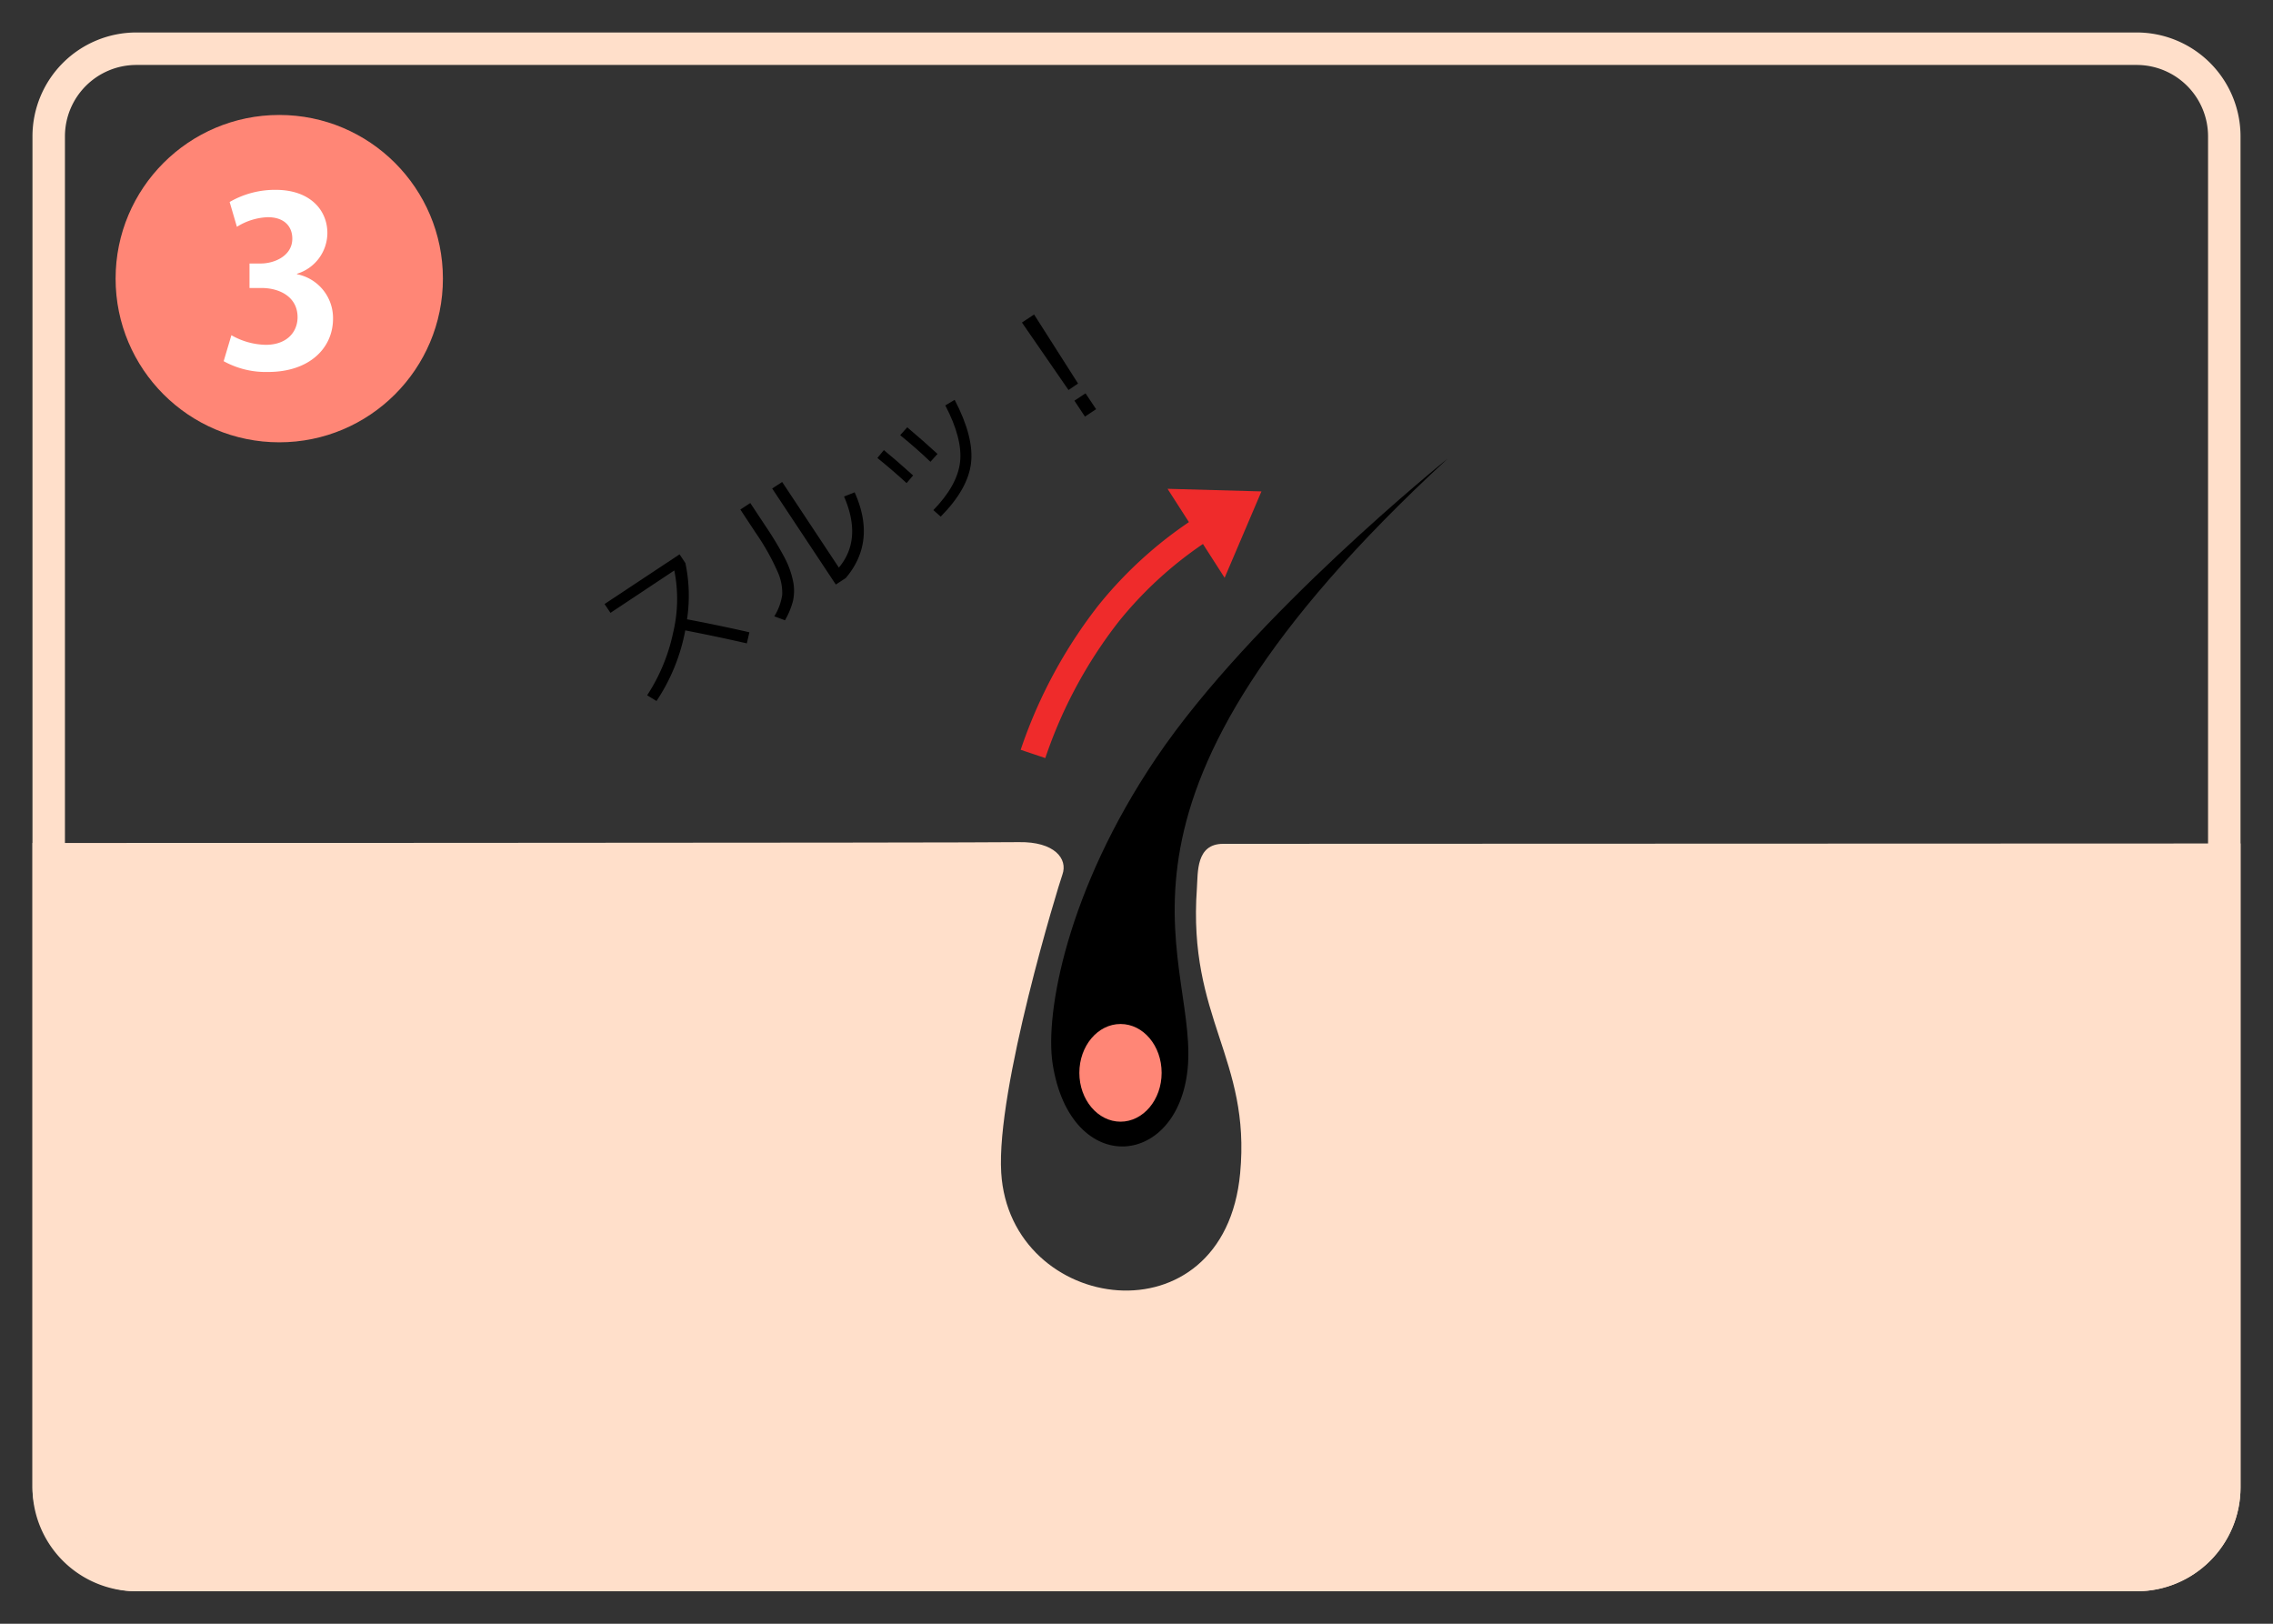 <svg id="レイヤー_1" data-name="レイヤー 1" xmlns="http://www.w3.org/2000/svg" xmlns:xlink="http://www.w3.org/1999/xlink" viewBox="0 0 350 250"><rect x="0" y="0" width="350" height="250" fill="#333333" stroke="none"/><defs><style>.cls-1,.cls-8{fill:none;}.cls-2{clip-path:url(#clip-path);}.cls-3{fill:#ffdfca;}.cls-4{clip-path:url(#clip-path-2);}.cls-5{fill:#ff8676;}.cls-6{fill:#fff;}.cls-7{clip-path:url(#clip-path-3);}.cls-8{stroke:#ef2b2b;stroke-miterlimit:10;stroke-width:4px;}.cls-9{fill:#ef2b2b;}.cls-10{clip-path:url(#clip-path-4);}</style><clipPath id="clip-path"><rect class="cls-1" x="383" y="5" width="340" height="240" rx="16"/></clipPath><clipPath id="clip-path-2"><rect class="cls-1" x="382" y="-264" width="340" height="240" rx="16"/></clipPath><clipPath id="clip-path-3"><rect class="cls-1" x="5" y="5" width="340" height="240" rx="16"/></clipPath><clipPath id="clip-path-4"><rect class="cls-1" x="5" y="-264" width="340" height="240" rx="16"/></clipPath></defs><title>fullmldlp-basic03</title><g class="cls-2"><path class="cls-3" d="M645,130.85c-4.05,0-5,4.22-5.16,6.59C638.43,156.71,649,168,647.52,185c-1.75,21-24,24-27.3-1.41-1.61-12.3,8.45-46.54,9-48.2.84-2.36.32-4.89-4.9-4.81-14.25.23-48.1,0-59.24,0-4,0-4.89,4.47-5.06,6.84C558.69,156.71,570.6,168,569.18,185c-1.76,21-24,24-27.29-1.41-1.61-12.3,8.47-46.54,9.06-48.2.85-2.36.34-4.89-4.89-4.81-14.25.23-50.8,0-61.93,0-4.05,0-4.9,4.47-5.06,6.84C477.69,156.71,489.6,168,488.18,185c-1.76,21-24,24-27.29-1.41-1.61-12.3,8.47-46.54,9.06-48.2.85-2.36.91-4.89-4.32-4.81-14.25.23-359.38.09-359.38.09V327h877.5V130.69Z"/></g><g class="cls-4"><path class="cls-3" d="M644-138.55c-4,0-4,4.21-4.22,6.58-1.37,19.27,8.26,30.56,6.83,47.58-1.75,21-31.85,24-35.17-1.41-1.61-12.3,8.57-46.54,9.16-48.2.85-2.36.39-4.89-4.84-4.81-14.24.23-37.27,0-48.4,0-4.05,0-4.88,4.47-5.05,6.84-1.38,19.27,7.84,30.56,6.42,47.58-1.76,21-32.06,24-35.38-1.41-1.61-12.3,8.47-46.54,9.06-48.2.84-2.36.34-4.89-4.9-4.81-14.24.23-40,0-51.13,0-4.05,0-4.89,4.47-5.06,6.84-1.38,19.27,7.84,30.56,6.41,47.58-1.75,21-32.06,24-35.38-1.41-1.61-12.3,8.47-46.54,9.06-48.2.84-2.36-1-4.89-6.2-4.81-14.25.23-315.2.09-315.2.09V57h870V-138.72Z"/></g><circle class="cls-5" cx="43" cy="42.9" r="25.2"/><path class="cls-6" d="M45.73,42.22a6.88,6.88,0,0,1,5.55,6.84c0,4.54-3.64,8.21-10,8.21a13.42,13.42,0,0,1-6.84-1.66l1.19-4a11,11,0,0,0,5.29,1.48c3.28,0,4.9-2,4.9-4.25,0-3.06-2.66-4.5-5.58-4.5H38.42V40.57h1.73c2.13,0,4.86-1.19,4.86-3.82,0-1.91-1.26-3.31-3.78-3.31a9.6,9.6,0,0,0-4.75,1.48L35.36,31.1a13.92,13.92,0,0,1,7.1-1.87c5.22,0,7.95,3.06,7.95,6.66a6.6,6.6,0,0,1-4.68,6.26Z"/><g class="cls-7"><path d="M222.93,70.6S192.79,94.81,178,116.75c-13.73,20.35-17.1,39.28-15.92,47,2.76,17.86,19.85,16.16,20.86,0C184,146.34,165.37,123.65,222.93,70.6Z"/><path class="cls-5" d="M178.87,165.18c0,4.15-2.84,7.52-6.33,7.52s-6.34-3.37-6.34-7.52,2.84-7.52,6.34-7.52S178.87,161,178.87,165.18Z"/><path class="cls-3" d="M184.3,136.76c-1.43,20.05,8.32,26.18,6.66,43.88-2.45,26.32-35.45,21.76-36.79-.07-.8-12.88,8.8-44.19,9.42-45.91.88-2.46-1.25-5.09-6.69-5-14.82.24-532.1.09-532.1.09V334.43H701.2V129.74l-512.85.18C184.14,129.92,184.47,134.31,184.3,136.76Z"/><path class="cls-8" d="M159.06,116.08A73,73,0,0,1,170.7,94.45a61.6,61.6,0,0,1,15.75-13.86"/><polygon class="cls-9" points="188.57 88.96 179.78 75.26 194.24 75.66 188.57 88.96"/><path d="M94,94.36,93.09,93l11.55-7.65.9,1.35a24.34,24.34,0,0,1,.25,8.65c3,.57,6.23,1.23,9.6,2L115,99.06c-3.08-.71-6.24-1.37-9.48-2a29.33,29.33,0,0,1-4.43,10.87l-1.44-.88a28.26,28.26,0,0,0,4-9.64,22.26,22.26,0,0,0,.18-9.58Z"/><path d="M114,78.45l1.53-1,2.41,3.64a52.27,52.27,0,0,1,2.85,4.73,13.7,13.7,0,0,1,1.32,3.62,7.35,7.35,0,0,1,0,3.06,11.8,11.8,0,0,1-1.24,3l-1.64-.61a8.63,8.63,0,0,0,1.22-3.33,8,8,0,0,0-.77-3.66,36,36,0,0,0-3.3-5.84ZM128.7,90l-9.8-14.79,1.54-1,8.73,13.18q3.65-4.35.8-10.94l1.63-.65Q135,83.38,130.23,89Z"/><path d="M135.1,70.51l1-1.21c1.14.93,2.64,2.22,4.5,3.9l-1,1.18C138.09,73,136.59,71.71,135.1,70.51ZM138.61,67l1.09-1.21c1.7,1.44,3.25,2.8,4.66,4.1l-1.09,1.21C141.9,69.78,140.34,68.41,138.61,67ZM147,61.56q3,5.75,2.52,9.75t-4.67,8.23l-1.13-1c2.46-2.53,3.83-5,4.11-7.38s-.48-5.31-2.27-8.74Z"/><path d="M157.36,49.66l1.87-1.24L166,59.05l-1.47,1Zm9.7,14.48-1.62-2.45,1.71-1.13L168.78,63Z"/></g><path class="cls-3" d="M329,10a11,11,0,0,1,11,11V229a11,11,0,0,1-11,11H21a11,11,0,0,1-11-11V21A11,11,0,0,1,21,10H329m0-5H21A16,16,0,0,0,5,21V229a16,16,0,0,0,16,16H329a16,16,0,0,0,16-16V21A16,16,0,0,0,329,5Z"/><g class="cls-10"><path class="cls-3" d="M180.54-153.81c-1.43,20,8.15,31.78,6.67,49.49-1.82,21.8-33.34,24.92-36.8-1.47-1.67-12.8,8.81-48.41,9.42-50.13.88-2.46,0-5.09-5.45-5-14.82.24-375.18.09-375.18.09V42.6H613.8V-160.83l-428.75.17C180.84-160.66,180.72-156.27,180.54-153.81Z"/></g></svg>